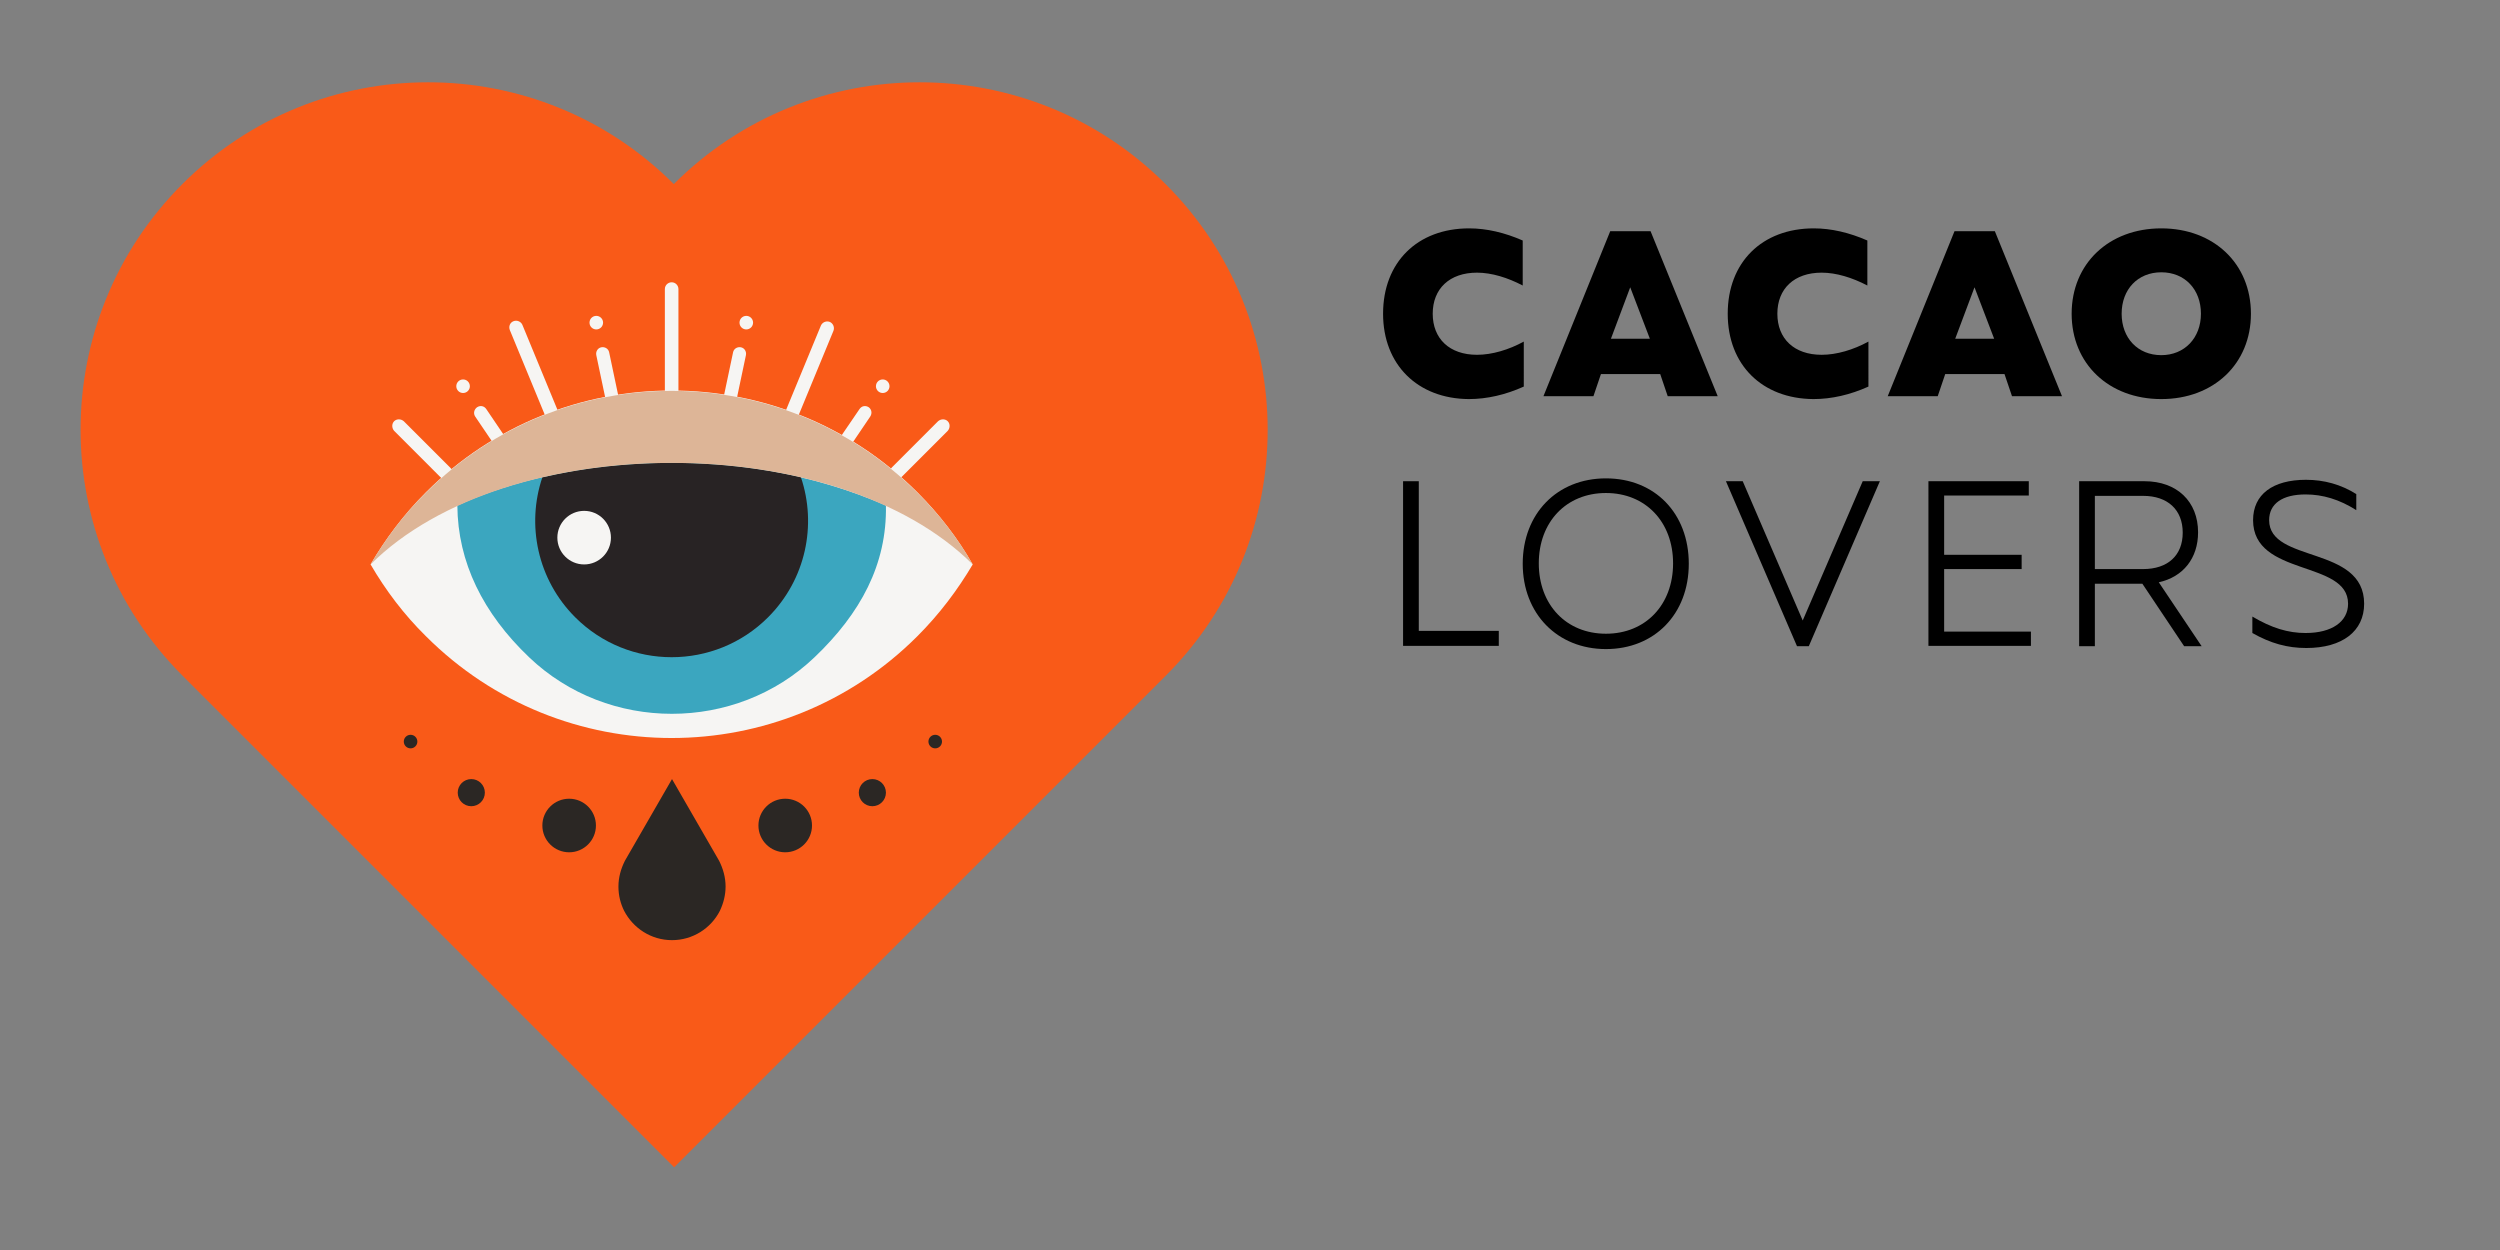 <?xml version="1.0" encoding="UTF-8" standalone="no"?>
<!-- Generator: Adobe Illustrator 27.0.0, SVG Export Plug-In . SVG Version: 6.00 Build 0)  -->

<svg
   version="1.1"
   id="Layer_1"
   x="0px"
   y="0px"
   viewBox="0 0 700 350"
   xml:space="preserve"
   sodipodi:docname="CACAO LOVERS - Main Logo.svg"
   width="700"
   height="350"
   inkscape:version="1.3.2 (091e20e, 2023-11-25, custom)"
   xmlns:inkscape="http://www.inkscape.org/namespaces/inkscape"
   xmlns:sodipodi="http://sodipodi.sourceforge.net/DTD/sodipodi-0.dtd"
   xmlns="http://www.w3.org/2000/svg"
   xmlns:svg="http://www.w3.org/2000/svg"><rect x="0" y="0" width="700" height="350" fill="#808080" stroke="none"/><defs
   id="defs31" /><sodipodi:namedview
   id="namedview31"
   pagecolor="#ffffff"
   bordercolor="#cccccc"
   borderopacity="1"
   inkscape:showpageshadow="0"
   inkscape:pageopacity="1"
   inkscape:pagecheckerboard="0"
   inkscape:deskcolor="#d1d1d1"
   inkscape:zoom="0.49428571"
   inkscape:cx="700"
   inkscape:cy="700"
   inkscape:window-width="1500"
   inkscape:window-height="930"
   inkscape:window-x="-6"
   inkscape:window-y="-6"
   inkscape:window-maximized="1"
   inkscape:current-layer="Layer_1" />
<style
   type="text/css"
   id="style1">
	.st0{fill:#F95A18;}
	.st1{fill:#F6F5F3;}
	.st2{fill:#3BA6BF;}
	.st3{fill:#282324;}
	.st4{fill:#2B2724;}
	.st5{fill:#DDB597;}
</style>
<path
   d="m 387.261,87.842 c 0,-14.4 9.6,-23.9 24.1,-23.9 4.9,0 10,1.2 15,3.4 v 12.6 c -4.2,-2.2 -8.7,-3.6 -12.8,-3.6 -7.7,0 -12.4,4.5 -12.4,11.5 0,7 4.7,11.5 12.4,11.5 4.2,0 8.9,-1.4 13.1,-3.7 V 108.242 c -5.1,2.3 -10.3,3.5 -15.4,3.5 -14.3,-0.1 -24,-9.6 -24,-23.9 z"
   id="path1" />
<path
   d="m 450.861,64.742 h 11.3 l 18.8,46.2 h -14 l -2.1,-6.2 h -16.6 l -2.1,6.2 h -14 z m 11.1,30.1 -5.5,-14.4 -5.4,14.4 z"
   id="path2" />
<path
   d="m 483.761,87.842 c 0,-14.4 9.6,-23.9 24.1,-23.9 4.9,0 10,1.2 15,3.4 v 12.6 c -4.2,-2.2 -8.7,-3.6 -12.8,-3.6 -7.7,0 -12.4,4.5 -12.4,11.5 0,7 4.7,11.5 12.4,11.5 4.2,0 8.9,-1.4 13.1,-3.7 V 108.242 c -5.1,2.3 -10.3,3.5 -15.4,3.5 -14.4,-0.1 -24,-9.6 -24,-23.9 z"
   id="path3" />
<path
   d="m 547.261,64.742 h 11.3 l 18.8,46.2 h -14 l -2.1,-6.2 h -16.6 l -2.1,6.2 h -14 z m 11.1,30.1 -5.5,-14.4 -5.4,14.4 z"
   id="path4" />
<path
   d="m 580.061,87.842 c 0,-14 10.4,-23.9 25.1,-23.9 14.7,0 25.1,9.9 25.1,23.9 0,14 -10.4,23.9 -25.1,23.9 -14.7,0 -25.1,-9.9 -25.1,-23.9 z m 25.1,11.6 c 6.5,0 11.1,-4.8 11.1,-11.6 0,-6.8 -4.5,-11.6 -11.1,-11.6 -6.6,0 -11.1,4.8 -11.1,11.6 0,6.8 4.5,11.6 11.1,11.6 z"
   id="path5" />
<path
   d="m 392.861,134.742 h 4.4 v 41.9 h 22.4 v 4.2 h -26.8 z"
   id="path6" />
<path
   d="m 426.361,157.842 c 0,-14 9.6,-23.9 23.3,-23.9 13.7,0 23.2,9.8 23.2,23.9 0,14.1 -9.6,23.9 -23.2,23.9 -13.6,0 -23.3,-9.9 -23.3,-23.9 z m 23.3,19.6 c 11.1,0 18.8,-8.1 18.8,-19.7 0,-11.6 -7.7,-19.7 -18.8,-19.7 -11.1,0 -18.8,8.1 -18.8,19.7 0,11.6 7.7,19.7 18.8,19.7 z"
   id="path7" />
<path
   d="m 483.261,134.742 h 4.7 l 16.8,39 16.8,-39 h 4.8 l -19.9,46.2 h -3.3 z"
   id="path8" />
<path
   d="m 539.961,134.742 h 28.1 v 4 h -23.7 v 16.6 h 21.7 v 4 h -21.7 v 17.5 h 24.3 v 4 h -28.7 z"
   id="path9" />
<path
   d="m 582.261,134.742 h 18.2 c 9.1,0 15,5.7 15,14.3 0,7.3 -4.2,12.5 -11,14 l 12,17.9 h -4.9 l -11.7,-17.5 h -13.3 v 17.5 h -4.4 v -46.2 z m 17.8,24.6 c 6.9,0 11.1,-3.8 11.1,-10.2 0,-6.4 -4.2,-10.3 -11.1,-10.3 h -13.5 v 20.5 z"
   id="path10" />
<path
   d="m 630.661,177.242 v -4.6 c 5.4,3.2 10,4.6 14.9,4.6 7.4,0 11.9,-3.2 11.9,-8.2 0,-12.3 -26.6,-7.5 -26.6,-23.4 0,-7.2 5.5,-11.3 14.8,-11.3 5.1,0 9.8,1.3 14.1,4 v 4.5 c -4.7,-3 -9.4,-4.4 -14.2,-4.4 -6.5,0 -10.2,2.6 -10.2,7.2 0,12.1 26.6,7 26.6,23.4 0,7.7 -6.1,12.4 -16.2,12.4 -5.3,0 -10,-1.3 -15.1,-4.2 z"
   id="path11" />
<path
   class="st0"
   d="m 326.461,189.142 -137.7,137.7 -137.7,-137.7 c -38,-38 -38,-99.6 0,-137.6 38,-38 99.6,-38 137.6,0 38,-38 99.7,-38 137.7,0 38.1,38 38.1,99.6 0.1,137.6 z"
   id="path12" />
<path
   class="st1"
   d="m 256.861,137.842 c -38,-38 -99.6,-38 -137.6,0 -6.2,6.2 -11.3,13 -15.5,20.2 4.2,7.2 9.3,14 15.5,20.1 38,38 99.6,38 137.6,0 6.2,-6.2 11.3,-13 15.5,-20.1 -4.1,-7.2 -9.3,-14 -15.5,-20.2 z m 15.5,20.2 c -38,-37.9 -130.5,-37.9 -168.6,0"
   id="path13" />
<path
   class="st2"
   d="m 128.061,141.542 c 0.1,15.9 7.2,30.2 20.1,42.5 22.1,21.1 57.8,21.1 79.9,0 12.9,-12.3 20.3,-26 20,-42.5 -40.5,-17.8 -89.3,-14.1 -120,0 z"
   id="path14" />
<path
   class="st3"
   d="m 151.861,133.642 c -4.5,13.3 -1.4,28.6 9.2,39.2 14.9,14.9 39.1,14.9 54,0 10.6,-10.6 13.7,-25.9 9.2,-39.2 -23.2,-5.4 -49.2,-5.4 -72.4,0 z"
   id="path15" />
<circle
   class="st1"
   cx="163.561"
   cy="150.542"
   r="7.5"
   id="circle15" />
<circle
   class="st4"
   cx="219.861"
   cy="231.142"
   r="7.5"
   id="circle16" />
<circle
   class="st4"
   cx="159.361"
   cy="231.142"
   r="7.5"
   id="circle17" />
<circle
   class="st4"
   cx="244.261"
   cy="221.942"
   r="3.8"
   id="circle18" />
<circle
   class="st4"
   cx="261.861"
   cy="207.642"
   r="1.9"
   id="circle19" />
<circle
   class="st4"
   cx="114.961"
   cy="207.642"
   r="1.9"
   id="circle20" />
<circle
   class="st4"
   cx="131.961"
   cy="221.942"
   r="3.8"
   id="circle21" />
<path
   class="st1"
   d="m 188.061,79.042 v 0 c -1,0 -1.9,0.8 -1.9,1.9 V 109.342 c 0,1 0.8,1.9 1.9,1.9 v 0 c 1,0 1.9,-0.8 1.9,-1.9 V 80.942 c 0,-1 -0.8,-1.9 -1.9,-1.9 z"
   id="path21" />
<path
   class="st1"
   d="m 232.361,90.142 v 0 c -1,-0.4 -2.1,0.1 -2.5,1 l -9.7,23.5 c -0.4,1 0.1,2.1 1,2.5 v 0 c 1,0.4 2.1,-0.1 2.5,-1 l 9.7,-23.5 c 0.4,-1 -0.1,-2.1 -1,-2.5 z"
   id="path22" />
<path
   class="st1"
   d="m 143.761,89.942 v 0 c 1,-0.4 2.1,0.1 2.5,1 l 10.4,25.2 c 0.4,1 -0.1,2.1 -1,2.5 v 0 c -1,0.4 -2.1,-0.1 -2.5,-1 l -10.4,-25.2 c -0.4,-1 0,-2.1 1,-2.5 z"
   id="path23" />
<circle
   class="st1"
   cx="166.961"
   cy="90.342"
   r="1.9"
   id="circle23" />
<path
   class="st1"
   d="m 168.361,97.242 v 0 c 1,-0.2 2,0.4 2.2,1.4 l 4.3,20.4 c 0.2,1 -0.4,2 -1.4,2.2 v 0 c -1,0.2 -2,-0.4 -2.2,-1.4 l -4.3,-20.4 c -0.2,-1 0.4,-2 1.4,-2.2 z"
   id="path24" />
<circle
   class="st1"
   cx="129.661"
   cy="108.142"
   r="1.9"
   id="circle24" />
<path
   class="st1"
   d="m 133.561,114.042 v 0 c 0.9,-0.6 2,-0.4 2.6,0.5 l 11.7,17.3 c 0.6,0.9 0.4,2 -0.5,2.6 v 0 c -0.9,0.6 -2,0.4 -2.6,-0.5 l -11.7,-17.3 c -0.6,-0.9 -0.3,-2 0.5,-2.6 z"
   id="path25" />
<circle
   class="st1"
   cx="247.161"
   cy="108.142"
   r="1.9"
   id="circle25" />
<path
   class="st1"
   d="m 243.261,114.042 v 0 c -0.9,-0.6 -2,-0.4 -2.6,0.5 l -11.8,17.3 c -0.6,0.9 -0.4,2 0.5,2.6 v 0 c 0.9,0.6 2,0.4 2.6,-0.5 l 11.7,-17.3 c 0.6,-0.9 0.4,-2 -0.4,-2.6 z"
   id="path26" />
<circle
   class="st1"
   cx="208.961"
   cy="90.342"
   r="1.9"
   id="circle26" />
<path
   class="st1"
   d="m 207.461,97.242 v 0 c -1,-0.2 -2,0.4 -2.2,1.4 l -4.3,20.4 c -0.2,1 0.4,2 1.4,2.2 v 0 c 1,0.2 2,-0.4 2.2,-1.4 l 4.3,-20.4 c 0.2,-1 -0.4,-2 -1.4,-2.2 z"
   id="path27" />
<path
   class="st1"
   d="m 110.361,117.942 v 0 c 0.7,-0.7 1.9,-0.7 2.7,0 l 13.2,13.2 c 0.7,0.7 0.7,1.9 0,2.7 v 0 c -0.7,0.7 -1.9,0.7 -2.7,0 l -13.2,-13.2 c -0.7,-0.8 -0.7,-2 0,-2.7 z"
   id="path28" />
<path
   class="st1"
   d="m 265.361,117.942 v 0 c -0.7,-0.7 -1.9,-0.7 -2.7,0 l -12.9,12.9 c -0.7,0.7 -0.7,1.9 0,2.7 v 0 c 0.7,0.7 1.9,0.7 2.7,0 l 12.9,-12.9 c 0.7,-0.8 0.7,-2 0,-2.7 z"
   id="path29" />
<g
   id="g30"
   transform="translate(-362.139,-530.058)">
	<path
   class="st5"
   d="m 634.5,688.1 c -38,-37.9 -130.5,-37.9 -168.6,0 4.2,-7.2 9.3,-14 15.5,-20.1 38,-38 99.6,-38 137.6,0 6.2,6.1 11.4,12.9 15.5,20.1 z"
   id="path30" />
</g>
<path
   class="st4"
   d="m 203.161,248.242 c 0,2.4 -0.6,4.7 -1.6,6.8 -2.5,4.9 -7.6,8.2 -13.4,8.2 -5.9,0 -10.9,-3.4 -13.4,-8.2 -1,-2 -1.6,-4.3 -1.6,-6.8 0,-2.6 0.7,-5 1.8,-7.2 l 0.4,-0.7 12.8,-22.2 12.8,22.2 0.4,0.7 c 1.1,2.2 1.8,4.6 1.8,7.2 z"
   id="path31" />
</svg>
